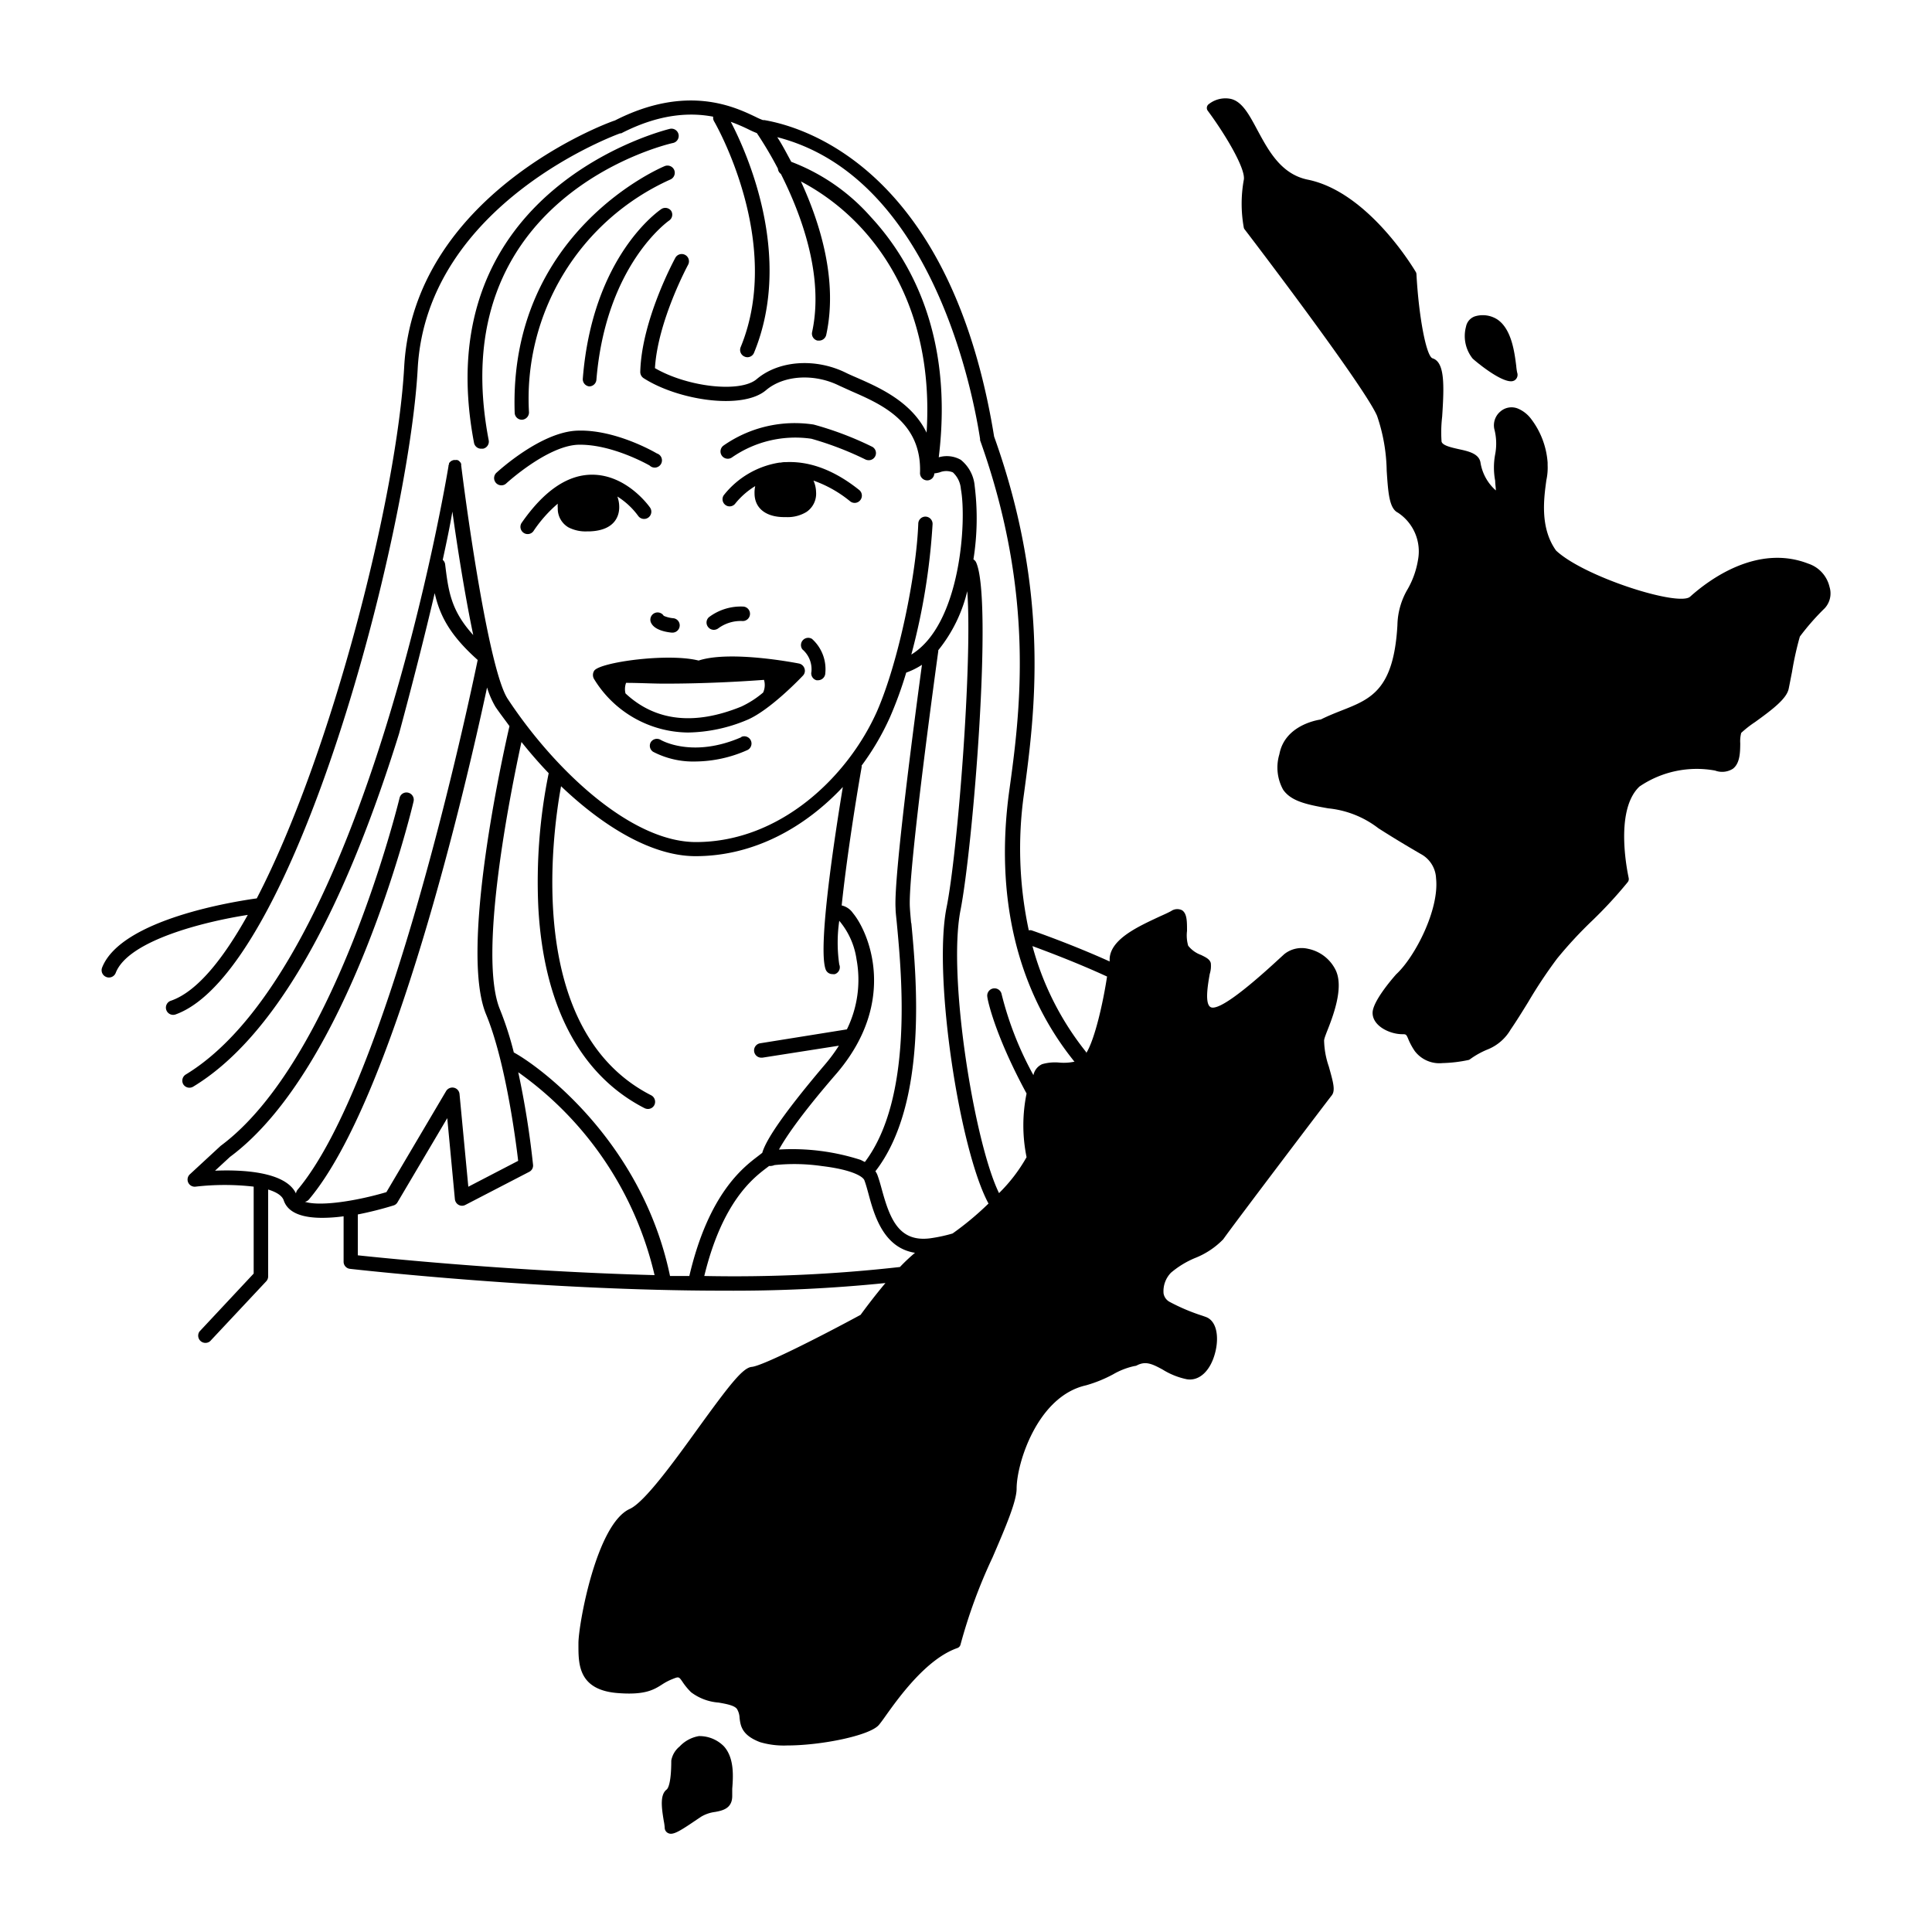 <svg xmlns="http://www.w3.org/2000/svg" viewBox="0 0 200 200"><g id="Layer_5" data-name="Layer 5"><path d="M70.24,13.9a.75.75,0,0,0-.9-.56c-.25.06-25.3,6.12-20.27,32.5a.75.75,0,0,0,.73.61H50a.75.75,0,0,0,.59-.88C45.79,20.61,68.7,15,69.68,14.8A.75.75,0,0,0,70.24,13.9Z"/><path d="M69.8,17.61a.76.76,0,0,0-1-.41c-.16.06-16.15,6.73-15.52,25.53a.74.74,0,0,0,.75.72h0a.76.76,0,0,0,.73-.77A24.87,24.87,0,0,1,69.38,18.59.76.76,0,0,0,69.8,17.61Z"/><path d="M69.27,22.83a.74.74,0,0,0,.21-1,.75.75,0,0,0-1-.2c-.29.19-7.16,4.91-8.15,17.59A.75.75,0,0,0,61,40H61a.75.75,0,0,0,.74-.69C62.72,27.4,69.2,22.88,69.27,22.83Z"/><path d="M68,46.94c-.17-.1-4.27-2.5-8.22-2.36-3.78.12-8.2,4.19-8.39,4.36a.75.75,0,0,0,.51,1.3.72.72,0,0,0,.51-.2s4.2-3.86,7.41-4c3.53-.1,7.39,2.13,7.43,2.15A.75.75,0,1,0,68,46.94Z"/><path d="M89.91,47.64a.74.74,0,0,0,.32-1.42,33.79,33.79,0,0,0-6-2.27,12.87,12.87,0,0,0-9.34,2.18.75.75,0,0,0,.9,1.21A11.51,11.51,0,0,1,84,45.42a33.48,33.48,0,0,1,5.6,2.15A.78.78,0,0,0,89.91,47.64Z"/><path d="M89.06,51.77a.75.75,0,0,0-.12-1.05c-2.58-2.06-5.13-3-7.6-2.88h-.15a2.47,2.47,0,0,0-.38.05h-.13a9.13,9.13,0,0,0-5.76,3.38.74.74,0,0,0,.17,1,.71.71,0,0,0,.44.15.74.74,0,0,0,.6-.31,8,8,0,0,1,2.05-1.79,3.13,3.13,0,0,0-.07.75c0,1.55,1.19,2.46,3.07,2.46h.19A3.74,3.74,0,0,0,83.48,53a2.28,2.28,0,0,0,1-2.07,3.09,3.09,0,0,0-.27-1.18A12.59,12.59,0,0,1,88,51.89.74.74,0,0,0,89.06,51.77Z"/><path d="M69.71,64a3.18,3.18,0,0,1-1-.25.75.75,0,0,0-1.27.8c.38.67,1.48.88,2.1.94h.08a.75.75,0,0,0,.74-.68A.74.74,0,0,0,69.71,64Z"/><path d="M73.33,64.94a.74.74,0,0,0,.56.26.79.79,0,0,0,.5-.18,3.92,3.92,0,0,1,2.5-.73.75.75,0,0,0,0-1.5,5.48,5.48,0,0,0-3.5,1.1A.74.74,0,0,0,73.33,64.94Z"/><path d="M58.84,54.59a3.87,3.87,0,0,0,1.92.42H61c2.87-.09,3.13-1.86,3.1-2.61a3.15,3.15,0,0,0-.19-1,7.77,7.77,0,0,1,2.15,2,.75.75,0,0,0,1.23-.86c-.1-.14-2.41-3.4-6-3.4h0c-2.56,0-5,1.69-7.3,5a.75.75,0,0,0,.19,1A.74.74,0,0,0,55.21,55a13.77,13.77,0,0,1,2.53-2.86,2.12,2.12,0,0,0,0,.44A2.24,2.24,0,0,0,58.84,54.59Z"/><path d="M61.52,69.42a.82.82,0,0,0,0,.91,11.52,11.52,0,0,0,9.71,5.5,16.34,16.34,0,0,0,6.1-1.3c2.39-1,5.65-4.44,5.79-4.59a.72.72,0,0,0,.16-.74.76.76,0,0,0-.56-.51c-.3-.06-7.11-1.39-10.4-.31C69.16,67.58,62.17,68.54,61.52,69.42Zm19.14.83,0,0v0Zm-3.91,2.89c-4.9,2-8.94,1.5-12-1.36a1.89,1.89,0,0,1,.06-1.09c1.36,0,2.72.08,4,.08,4.1,0,7.85-.21,10.28-.39A1.89,1.89,0,0,1,79,71.69,9.93,9.93,0,0,1,76.75,73.14Z"/><path d="M76.73,76.32c-5,2.17-8.21.35-8.36.26a.75.75,0,0,0-1,.25.74.74,0,0,0,.25,1,9,9,0,0,0,4.39,1,13.46,13.46,0,0,0,5.33-1.17.75.75,0,1,0-.59-1.38Z"/><path d="M84.53,70.42l.15,0a.76.76,0,0,0,.74-.6,4.21,4.21,0,0,0-1.36-3.68.75.75,0,0,0-1,1.08A2.71,2.71,0,0,1,84,69.53.74.74,0,0,0,84.53,70.42Z"/><path d="M189.39,60.75a3.32,3.32,0,0,0-2.19-2.4c-5.31-2.07-10.33,1.7-12.24,3.42-1.18,1.06-11-2.06-13.88-4.78-1.7-2.38-1.25-5.45-1-7.29a6,6,0,0,0,.13-1.55l0-.25a8.44,8.44,0,0,0-1.77-4.61,3.32,3.32,0,0,0-1.32-1,1.75,1.75,0,0,0-1.79.3,1.86,1.86,0,0,0-.64,1.82,5.93,5.93,0,0,1,.09,2.62,7.39,7.39,0,0,0,0,2.74c0,.32.07.72.07,1a4.87,4.87,0,0,1-1.58-2.82c-.12-1-1.27-1.24-2.29-1.46-.74-.17-1.66-.37-1.75-.78a13.64,13.64,0,0,1,.06-2.56c.22-3.3.28-5.67-1-6.06-.65-.24-1.42-4.3-1.66-8.71a.48.48,0,0,0-.07-.23c-.2-.33-4.92-8.28-11.17-9.55-2.77-.56-4.07-3-5.21-5.11-.85-1.58-1.58-3-2.8-3.26a2.78,2.78,0,0,0-2.22.53.49.49,0,0,0-.13.71c1.72,2.31,4,6.06,3.72,7.19a13.88,13.88,0,0,0,0,4.86.43.43,0,0,0,.09.22c.13.16,12.33,16.13,13.71,19.3a18.37,18.37,0,0,1,1,5.69c.15,2.27.26,3.9,1.16,4.34a4.8,4.8,0,0,1,2.08,4.9,9,9,0,0,1-1.06,3,7.62,7.62,0,0,0-1.07,3.75c-.38,6.7-2.75,7.64-5.75,8.82-.71.28-1.44.57-2.18.94-.6.09-3.75.7-4.29,3.6a4.75,4.75,0,0,0,.39,3.67c.82,1.18,2.38,1.53,4.67,1.93a10.12,10.12,0,0,1,5.19,2.06c1,.64,2.41,1.52,4.57,2.77a3,3,0,0,1,1.4,2.41c.35,3.25-2.2,8.16-4.12,9.93-.58.65-2.45,2.87-2.45,4,0,1.37,1.79,2.21,3.07,2.21.4,0,.42,0,.66.59a6.78,6.78,0,0,0,.64,1.16,3.2,3.2,0,0,0,2.87,1.24,14.41,14.41,0,0,0,2.64-.31.43.43,0,0,0,.21-.09,8.58,8.58,0,0,1,1.79-1,4.84,4.84,0,0,0,2.41-2.07c.57-.83,1.18-1.81,1.82-2.85a48.94,48.94,0,0,1,3-4.51,43.3,43.3,0,0,1,3.61-3.9,45.53,45.53,0,0,0,3.69-4,.51.51,0,0,0,.1-.43c0-.07-1.6-6.91,1.12-9.47a10.53,10.53,0,0,1,7.83-1.65,2.08,2.08,0,0,0,1.84-.19c.74-.57.75-1.71.76-2.63a3.41,3.41,0,0,1,.1-1.08,11,11,0,0,1,1.43-1.12c1.83-1.32,3.25-2.41,3.48-3.43.09-.43.21-1.07.35-1.77a33.26,33.26,0,0,1,.81-3.65,25,25,0,0,1,2.57-2.93A2.26,2.26,0,0,0,189.39,60.75Z"/><path d="M156.42,39.47a.74.74,0,0,0,.34-.08.68.68,0,0,0,.3-.81,5.5,5.5,0,0,1-.1-.7c-.18-1.42-.48-3.8-1.94-4.8a2.79,2.79,0,0,0-2.34-.33,1.4,1.4,0,0,0-.92,1.07,3.74,3.74,0,0,0,.68,3.29C152.67,37.34,155.2,39.47,156.42,39.47Z"/><path d="M137.32,106.9c.65-1.63,1.85-4.68.93-6.51a4.08,4.08,0,0,0-2.84-2.17,2.88,2.88,0,0,0-2.46.55l-.58.53c-3.77,3.48-6.09,5.14-6.92,5s-.39-2.48-.22-3.47a2.76,2.76,0,0,0,.11-1.14c-.12-.41-.52-.59-1-.83A3,3,0,0,1,123,97.9a3.85,3.85,0,0,1-.12-1.53c0-1,0-1.79-.51-2.14a1.11,1.11,0,0,0-1.13.08c-.31.17-.73.36-1.2.57-2.13,1-5.06,2.3-5.17,4.36,0,.09,0,.19,0,.29-3.91-1.77-7.81-3.13-8.08-3.22a.57.57,0,0,0-.29,0A40.34,40.34,0,0,1,106,82.19c1.1-8.21,2.78-20.61-3.09-37-4.44-27.36-19.34-32-23.8-32.76l-.14,0a7.32,7.32,0,0,1-.79-.35c-2.11-1-7.06-3.41-14.52.39C62.5,12.83,42.8,20.3,41.84,38c-.73,13.23-7.47,40-15.26,55-2.18.3-14,2.13-16,7.14a.75.75,0,0,0,.43,1,.65.65,0,0,0,.27.05.75.75,0,0,0,.7-.48c1.31-3.39,9.33-5.33,13.67-6-2.61,4.68-5.32,8-8,8.9a.75.75,0,0,0,.51,1.41c12.39-4.43,24.15-49.73,25.08-66.86S64,13.87,64.21,13.8l.1,0c4-2.06,7.18-2.17,9.52-1.72a.74.74,0,0,0,.08.46c.08.12,7.24,12.49,2.77,23.38a.75.75,0,0,0,.41,1,.71.71,0,0,0,.28.06.74.74,0,0,0,.69-.47c4.13-10.05-.83-20.88-2.41-23.9a18.69,18.69,0,0,1,1.89.81c.32.16.58.27.81.36a39.73,39.73,0,0,1,2.18,3.68s0,0,0,0a.74.74,0,0,0,.31.55c2.09,4.15,4.49,10.54,3.23,16.36a.74.74,0,0,0,.57.89l.16,0a.76.76,0,0,0,.73-.59c1.23-5.64-.64-11.6-2.62-15.89a23.42,23.42,0,0,1,7.36,6.1c3,3.74,6.27,10.15,5.65,19.91-1.55-3.2-4.9-4.67-7.15-5.66-.44-.19-.86-.37-1.22-.55-3.14-1.54-6.94-1.27-9.22.67-1.7,1.44-7.15.82-10.53-1.14.29-4.88,3.4-10.64,3.43-10.7a.75.75,0,0,0-1.32-.72c-.14.26-3.5,6.48-3.63,11.81a.77.77,0,0,0,.35.65c3.55,2.28,10.23,3.32,12.67,1.24,1.84-1.56,5-1.75,7.59-.46l1.28.58c3.07,1.34,7.26,3.17,7.07,8.45a.75.75,0,0,0,.73.77h0a.74.74,0,0,0,.75-.73v0h.07a4.63,4.63,0,0,0,.48-.1,1.8,1.8,0,0,1,1.37,0,2.61,2.61,0,0,1,.83,1.73c.61,3.22,0,14-5.13,17.13a67.75,67.75,0,0,0,2.2-13.5.75.75,0,0,0-.73-.78h0a.74.74,0,0,0-.75.72c-.19,5.18-2,14.22-4.27,19.43-3,6.74-10,13.54-18.75,13.54-6.7,0-14.62-7.45-19.48-14.82-1.87-2.82-4.11-18.42-4.82-24.19l0,0a.57.57,0,0,0,0-.14l-.06-.13-.1-.11-.09-.09-.15-.07a.43.43,0,0,0-.12,0l0,0h-.25l-.15.05-.12.06a.43.43,0,0,0-.1.09l-.11.11a.37.37,0,0,0,0,.11.47.47,0,0,0-.06.15s0,0,0,.05c-.08.51-8.51,51.67-27.21,63a.75.75,0,0,0-.25,1,.75.75,0,0,0,.64.36.79.79,0,0,0,.39-.11c8.13-4.92,15.3-17.22,21.31-36.54C42.73,70.68,44,65.69,45,61.4c.53,2.33,1.57,4.35,4.45,6.92-.94,4.52-9.23,43.66-18.66,54.86a.75.75,0,0,0-.15.37c-1.07-2.26-5.53-2.48-8.38-2.36l1.55-1.43c12.29-9.1,18.75-35.67,19-36.79a.75.75,0,0,0-.55-.91.73.73,0,0,0-.9.56c-.07.27-6.6,27.16-18.52,36l-3.17,2.93a.74.74,0,0,0,.59,1.29,26.31,26.31,0,0,1,6,0v9l-5.61,6a.75.75,0,0,0,1.1,1l5.8-6.19a.75.75,0,0,0,.21-.51v-9c.84.26,1.44.62,1.61,1.12.46,1.37,2.07,1.81,4,1.81a16.64,16.64,0,0,0,2.2-.16v4.7a.74.74,0,0,0,.66.74c1.25.14,20.31,2.26,38.64,2.26a155.46,155.46,0,0,0,16.79-.79c-1.16,1.38-2.15,2.71-2.57,3.29-3.93,2.13-10.1,5.28-11.27,5.39-.93.08-2.33,1.9-5.56,6.36-2.46,3.41-5.52,7.64-7.06,8.34-3.47,1.56-5.32,12-5.32,13.9v.23c0,1.94,0,4.59,4,4.93,2.9.24,3.81-.34,4.7-.91a5.81,5.81,0,0,1,1-.52c.69-.28.69-.28,1.07.27a6.67,6.67,0,0,0,.89,1.08,5.37,5.37,0,0,0,2.85,1.07c.8.14,1.63.29,1.9.66a1.91,1.91,0,0,1,.27.93c.1.8.22,1.79,2.13,2.51a8.65,8.65,0,0,0,2.79.34c3.49,0,8.46-1,9.47-2.09.16-.18.42-.53.75-1,1.37-1.92,4.23-5.9,7.42-7a.52.52,0,0,0,.32-.38,54.46,54.46,0,0,1,3.31-9c1.34-3.11,2.49-5.8,2.49-7.12,0-2.59,2.14-9.56,7.18-10.69a13.82,13.82,0,0,0,2.81-1.14,7.59,7.59,0,0,1,2.22-.86.6.6,0,0,0,.23-.06c.91-.48,1.58-.17,2.68.43a7.63,7.63,0,0,0,2.5,1c1.3.21,2.46-.88,2.94-2.78.38-1.47.23-3.25-1-3.68l-.31-.11a20.33,20.33,0,0,1-3.41-1.44,1.22,1.22,0,0,1-.63-.89,2.74,2.74,0,0,1,.77-2.13,9.44,9.44,0,0,1,2.49-1.52,8.3,8.3,0,0,0,2.92-1.94c.87-1.26,10.8-14.36,11.22-14.88s.16-1.38-.29-3a8.8,8.8,0,0,1-.49-2.72C137.11,107.44,137.21,107.2,137.32,106.9Zm-43-11.35c-.06-.66-.11-1.21-.13-1.61-.24-3.61,2.91-26.31,2.94-26.53,0,0,0-.07,0-.1a15.38,15.38,0,0,0,3-6.11c.55,7.28-1,27.12-2.15,32.78-1.4,7.11,1.35,25.08,4.35,30.61a30.9,30.9,0,0,1-3.72,3.1,16,16,0,0,1-2.33.5c-3.22.41-4.16-2-5-5.08-.15-.55-.3-1.08-.46-1.5a1.58,1.58,0,0,0-.2-.36C96.08,114.21,94.87,101.16,94.34,95.55Zm20.28,5.55c-.4,2.65-1.26,6.49-2.15,7.91a.2.2,0,0,1,0-.08l-.39-.5a30,30,0,0,1-5.18-10.49C108.18,98.42,111.46,99.64,114.62,101.1ZM99.46,47.6a2.92,2.92,0,0,0-2.28-.26c1.55-12.68-3-20.54-7.05-24.9a20.83,20.83,0,0,0-8.22-5.69c-.54-1-1-1.88-1.45-2.55,15.4,3.95,20,24.78,21,31.25a.65.65,0,0,0,0,.13c5.77,16.13,4.12,28.34,3,36.41-1.44,10.67.75,20.13,6.33,27.36l.39.5.06.05a5.24,5.24,0,0,1-1.56.1,4.84,4.84,0,0,0-1.79.16,1.58,1.58,0,0,0-.91,1.14,34.62,34.62,0,0,1-3.29-8.37.75.75,0,0,0-1.48.27c0,.19.71,3.82,4.06,10a16.44,16.44,0,0,0,0,6.59,16.79,16.79,0,0,1-2.85,3.72c-2.53-5.14-5.33-22.28-4-29.23,1.3-6.58,3.38-32.29,1.62-36.08a.69.69,0,0,0-.27-.29,27.07,27.07,0,0,0,.13-7.59A3.89,3.89,0,0,0,99.46,47.6ZM92.15,74.2a40.62,40.62,0,0,0,1.66-4.57,7.75,7.75,0,0,0,1.63-.81c-.72,5.32-2.94,22-2.73,25.21,0,.42.08,1,.14,1.66.51,5.42,1.67,18-3.32,24.6l-.44-.22A23.12,23.12,0,0,0,80.64,119c.55-1,2-3.31,6-7.92,6.38-7.51,3.25-14.65,1.66-16.55a1.94,1.94,0,0,0-1.17-.8c.46-4.4,1.34-10.17,2.06-14.28a.41.41,0,0,0,0-.19A26.84,26.84,0,0,0,92.15,74.2ZM72,88.63c6.13,0,11.41-3.06,15.25-7.16-.84,5.1-2.61,16.59-1.78,18.88a.74.74,0,0,0,.71.49.73.73,0,0,0,.25,0,.75.75,0,0,0,.45-1,15.63,15.63,0,0,1,0-4.52,7.92,7.92,0,0,1,1.79,4,11.64,11.64,0,0,1-1,7.24L78.69,108a.75.75,0,0,0,.11,1.49h.12l7.92-1.24a16.84,16.84,0,0,1-1.39,1.89c-4.8,5.65-6.22,8.07-6.54,9.2l-.45.35c-1.54,1.17-5.11,3.89-7.1,12.4l-2,0c-2.91-14-13.61-21.76-16.17-23.14a33.57,33.57,0,0,0-1.43-4.44c-2.32-5.57,1.09-22.5,2.22-27.7.89,1.11,1.83,2.2,2.82,3.23a56.31,56.31,0,0,0-1.07,13.94c.56,10.17,4.36,17.34,11,20.74a.84.84,0,0,0,.34.08.74.74,0,0,0,.67-.41.76.76,0,0,0-.32-1c-13-6.62-10.31-26.68-9.34-32C62.4,85.51,67.44,88.63,72,88.63ZM46.08,58.42a.7.7,0,0,0-.25-.46c.41-1.89.76-3.56,1-5,.5,3.58,1.28,8.59,2.16,12.78C46.67,63.19,46.42,61.19,46.08,58.42Zm-14.58,66a.73.73,0,0,0,.48-.25c8.76-10.41,16.27-42.88,18.44-53a9.32,9.32,0,0,0,.87,2c.46.68,1,1.37,1.45,2-.67,2.91-5.19,23.18-2.42,29.84,2,4.82,3.07,13,3.32,15.16l-5.16,2.68-.91-9.59a.74.74,0,0,0-.58-.66.76.76,0,0,0-.81.35L40,123.41C37,124.3,33.12,124.94,31.5,124.39Zm5.54,1.3a36.7,36.7,0,0,0,3.69-.93.7.7,0,0,0,.42-.33l5.15-8.71.79,8.39a.77.77,0,0,0,.39.59.73.73,0,0,0,.7,0l6.6-3.42a.73.73,0,0,0,.4-.74A91.42,91.42,0,0,0,53.65,111a35.64,35.64,0,0,1,14.11,21c-14.3-.38-27.64-1.72-30.72-2.05Zm35.86,6.4c1.87-7.73,5.07-10.17,6.47-11.23l.25-.19a1.15,1.15,0,0,0,.55-.09,19.87,19.87,0,0,1,4.91.1c3.18.38,4.26,1.1,4.4,1.47s.27.84.41,1.35c.59,2.19,1.53,5.64,4.83,6.16a18.82,18.82,0,0,0-1.56,1.47A152.87,152.87,0,0,1,72.9,132.09Z"/><path d="M72.35,179.72a3.54,3.54,0,0,0-2,1.08,2.42,2.42,0,0,0-.86,1.46c0,2.43-.37,2.92-.49,3-.68.54-.53,1.81-.28,3.28a5,5,0,0,1,.09.65.62.62,0,0,0,.33.56.65.65,0,0,0,.31.08c.48,0,1.19-.45,2.69-1.47l.45-.3a3.73,3.73,0,0,1,1.45-.49c.74-.14,1.76-.34,1.76-1.65,0-.2,0-.46,0-.74.1-1.27.23-3.19-.86-4.4A3.55,3.55,0,0,0,72.35,179.72Z"/></g></svg>